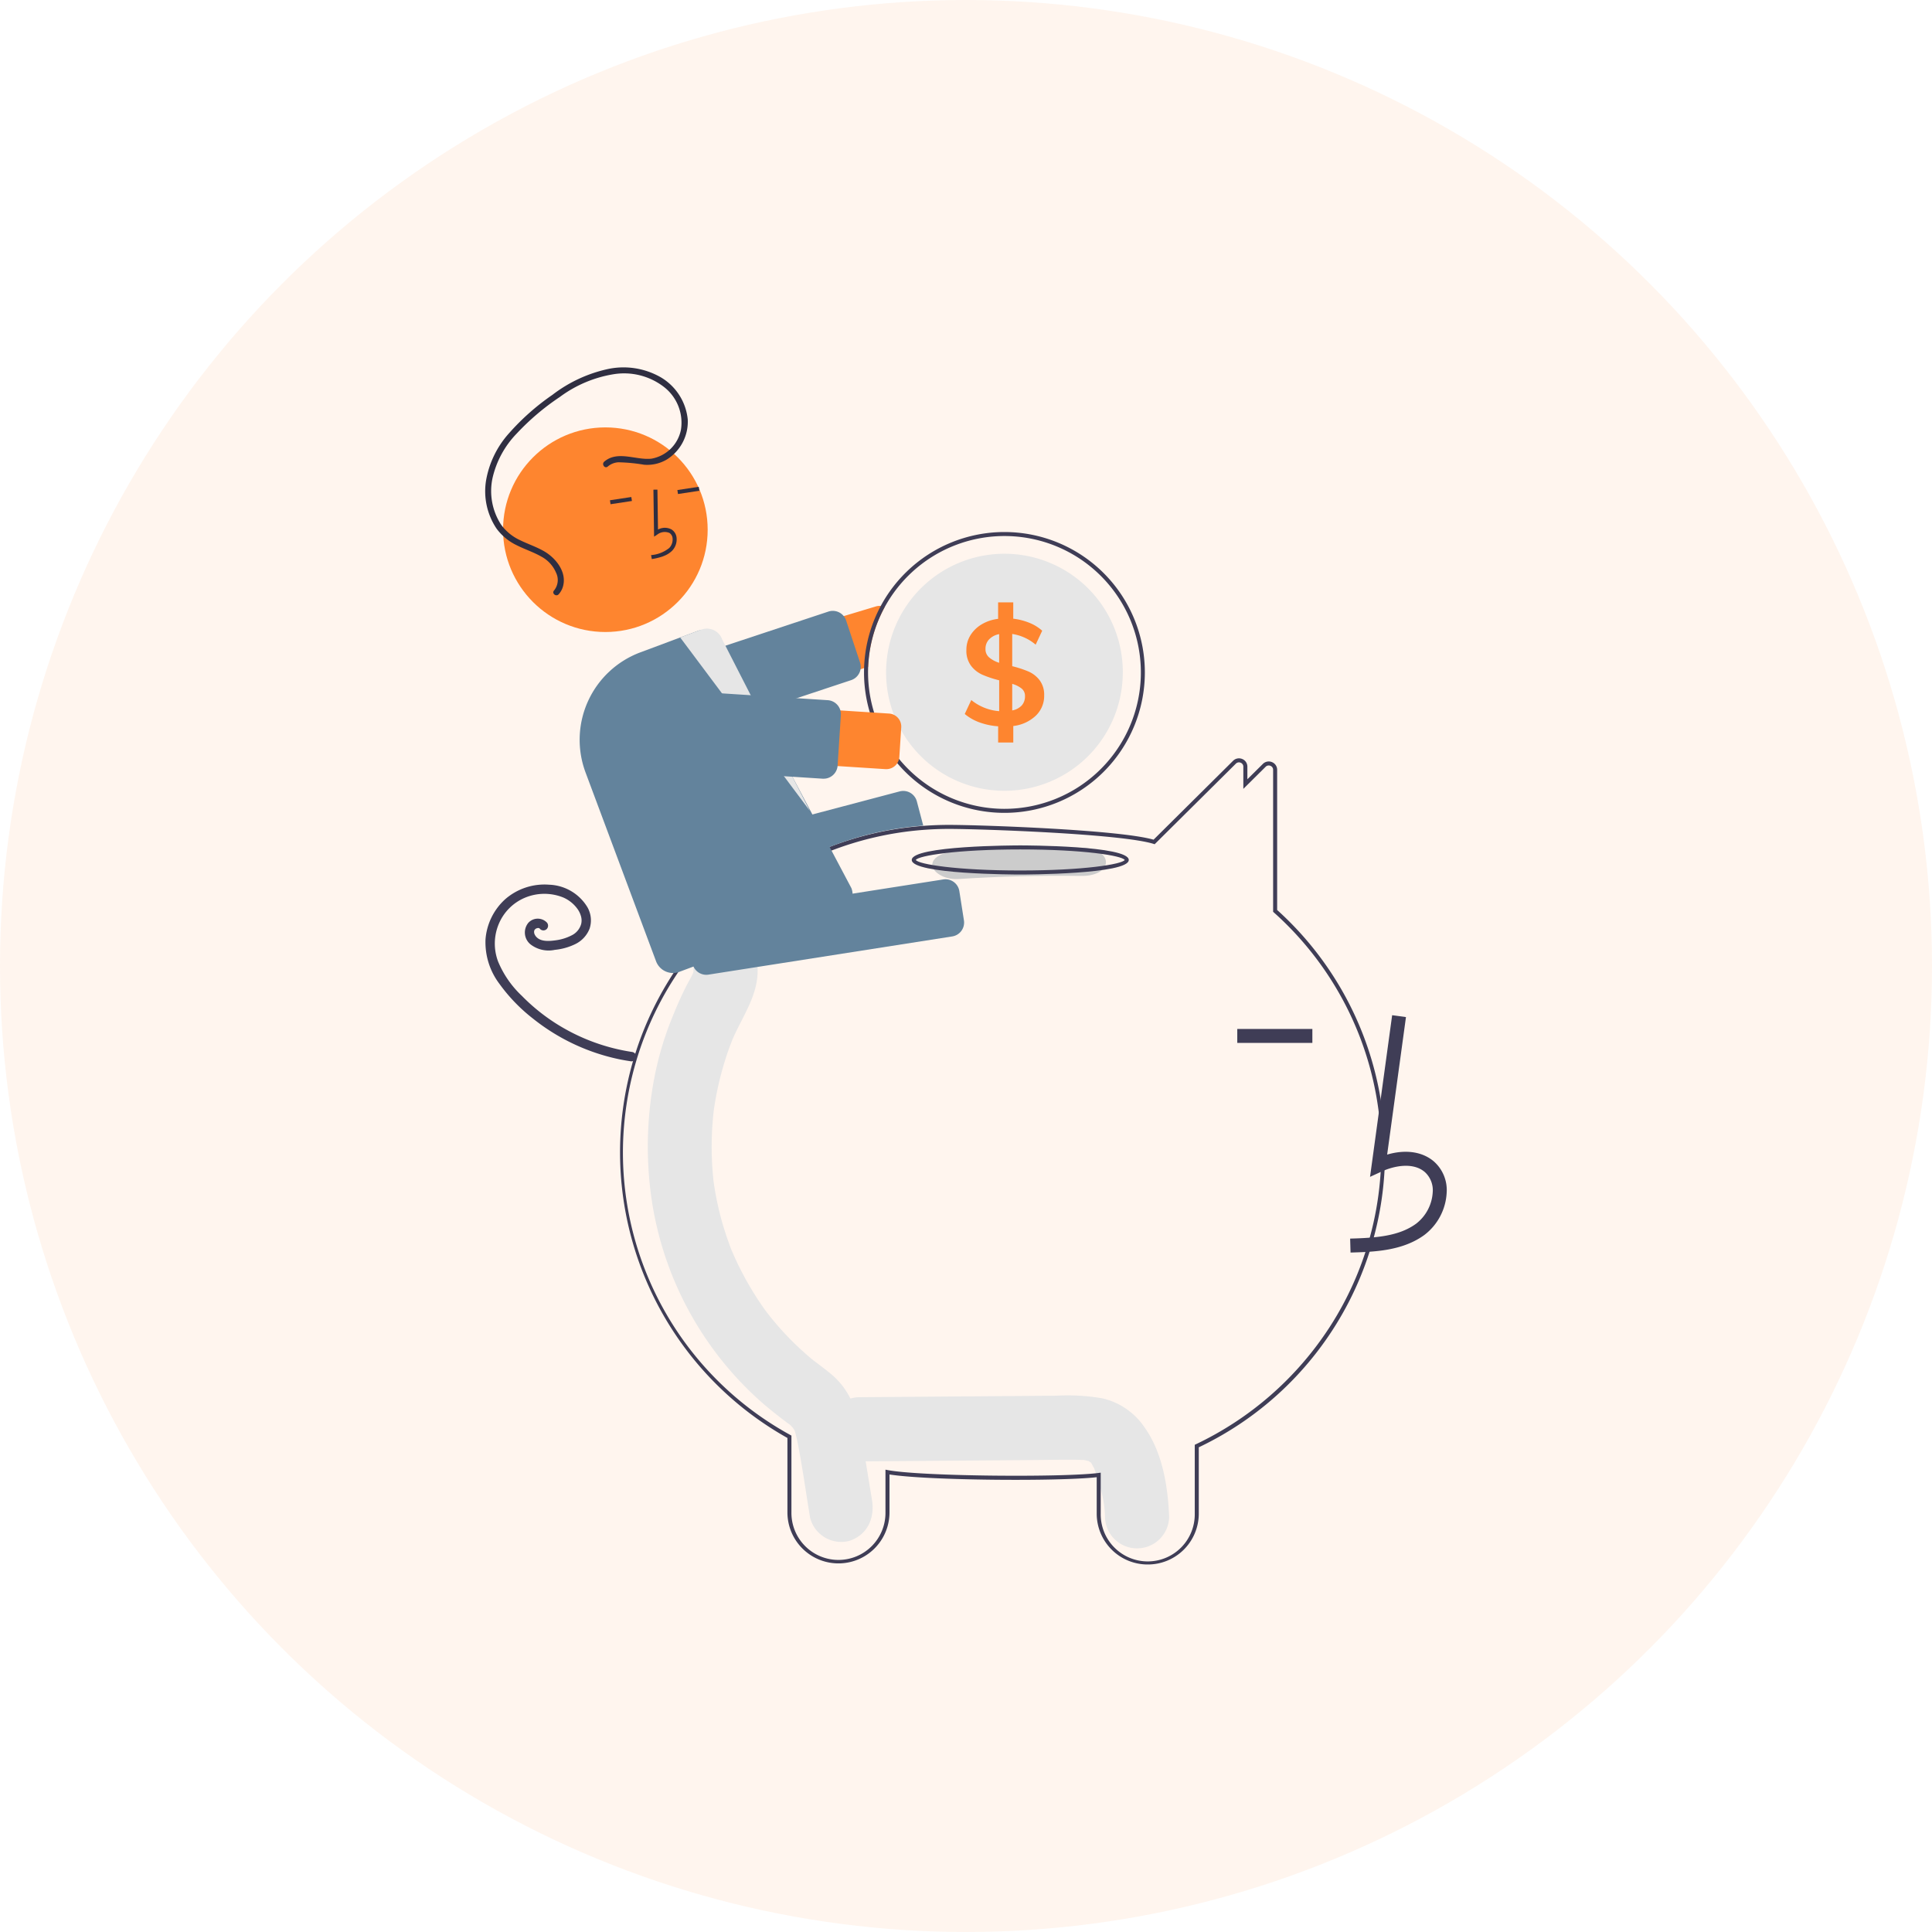 <svg xmlns="http://www.w3.org/2000/svg" width="292" height="292" viewBox="0 0 292 292">
  <g id="Group_2840" data-name="Group 2840" transform="translate(-898 -2083.928)">
    <g id="Group_2839" data-name="Group 2839">
      <g id="Group_2811" data-name="Group 2811" transform="translate(-100 759.678)">
        <circle id="Ellipse_68" data-name="Ellipse 68" cx="146" cy="146" r="146" transform="translate(998 1324.25)" fill="#fe852f" opacity="0.08"/>
        <g id="undraw_savings_re_eq4w" transform="translate(1043.051 1379.796)">
          <path id="Path_1701" data-name="Path 1701" d="M541.78,668.709a10.554,10.554,0,0,0-6.3-4.361,30.672,30.672,0,0,0-7.016-.413l-29.618.228a4.851,4.851,0,1,0,0,9.7l26.028-.2c2.045-.016,4.092-.053,6.138-.046.459,0,.917.026,1.376.031.111,0,.191,0,.248,0l.045.013c.239.066.485.111.726.173-.084,0,.156.153.277.2.017.033.052.091.111.18.082.155.327.624.337.609a21.763,21.763,0,0,1,.906,2.848,15.953,15.953,0,0,1,.769,4.588,4.851,4.851,0,0,0,9.7,0C545.323,677.687,544.52,672.547,541.78,668.709Z" transform="translate(-413.854 -508.538)" fill="#e6e6e6"/>
          <path id="Path_1702" data-name="Path 1702" d="M437.895,520.433c-.556-3.371-1.1-6.745-1.669-10.114-.575-3.418-1.751-6.548-4.411-8.791-.711-.6-1.448-1.159-2.188-1.717-.26-.2-.52-.392-.777-.593l-.039-.03-.108-.092c-1.109-.938-2.18-1.918-3.2-2.96q-1.359-1.388-2.6-2.894-.31-.376-.612-.759l-.344-.442c-.114-.157-.323-.442-.358-.491q-.353-.5-.693-1.007a47.332,47.332,0,0,1-4-7.311q-.166-.379-.324-.763l-.113-.312c-.225-.618-.449-1.235-.654-1.861q-.655-1.992-1.126-4.043-.233-1.013-.419-2.036-.1-.526-.18-1.054c-.009-.058-.064-.438-.1-.653s-.068-.6-.074-.657q-.053-.533-.095-1.066-.093-1.2-.126-2.405-.056-2.141.077-4.281c.05-.8.122-1.6.21-2.4l.013-.123.019-.127c.065-.441.134-.882.211-1.321a48.3,48.3,0,0,1,1.134-4.946q.33-1.155.716-2.291.172-.5.356-1c-.008.022.358-.914.363-.946,1.454-3.435,3.831-6.566,3.835-10.468,0-2.642-2.233-5.172-4.851-5.05a5.04,5.04,0,0,0-4.851,5.05c0,.059,0,.11,0,.159l-.063.212c-.283.616-.631,1.2-.942,1.8-.852,1.644-1.579,3.342-2.27,5.066a48.455,48.455,0,0,0-2.586,8.68,55.207,55.207,0,0,0-.293,19.719,50.885,50.885,0,0,0,16.706,29.814c.748.64,1.515,1.259,2.289,1.865.32.251.643.5.968.741.153.116.789.617.509.374a3.09,3.09,0,0,1,1.008,1.149l.094.367c.109.426.212.851.3,1.283.751,3.775,1.272,7.613,1.9,11.413a4.852,4.852,0,0,0,5.967,3.527C437.21,525.735,438.356,523.23,437.895,520.433Z" transform="translate(-351.159 -349.316)" fill="#e6e6e6"/>
          <path id="Path_1703" data-name="Path 1703" d="M469.534,468.09a7.693,7.693,0,0,1-7.713-7.655V454.9c-5.793.649-25.632.5-31.318-.415v5.728a7.713,7.713,0,1,1-15.426,0V448.968a49.478,49.478,0,0,1,20.4-92.5c1.342-.105,2.692-.159,4.014-.159,4.654,0,25.655.719,30.924,2.235l12.014-11.922a1.261,1.261,0,0,1,1.379-.275,1.243,1.243,0,0,1,.784,1.166v1.9l2.339-2.317a1.258,1.258,0,0,1,1.378-.275,1.244,1.244,0,0,1,.784,1.167v21.181a49.345,49.345,0,0,1-11.845,81.211v10.056A7.693,7.693,0,0,1,469.534,468.09Zm-7.107-13.876v6.221a7.107,7.107,0,1,0,14.213,0V450l.173-.082a49.253,49.253,0,0,0,20.171-17.639,48.607,48.607,0,0,0-8.4-62.746l-.1-.09V347.986a.638.638,0,0,0-.407-.605.652.652,0,0,0-.722.143l-3.373,3.341v-3.35a.638.638,0,0,0-.407-.605.653.653,0,0,0-.723.144l-12.272,12.177-.174-.055c-4.9-1.533-26.229-2.26-30.919-2.26-1.305,0-2.64.053-3.966.157a49.138,49.138,0,0,0-26.751,10.534,48.655,48.655,0,0,0,6.756,80.916l.156.087v11.6a7.107,7.107,0,1,0,14.213,0V453.76l.359.068c5.11.961,26.629,1.113,31.829.431Z" transform="translate(-341.117 -287.182)" fill="#3f3d56"/>
          <path id="Path_1704" data-name="Path 1704" d="M433.6,270.335l-33.574,10.09a4.209,4.209,0,1,0,2.422,8.062l29.381-8.832.616-.185a20.47,20.47,0,0,1,2.513-9.053,1.869,1.869,0,0,0-.606-.158A1.93,1.93,0,0,0,433.6,270.335Z" transform="translate(-346.287 -234.221)" fill="#fe852f"/>
          <path id="Path_1705" data-name="Path 1705" d="M403.3,292.361a2.126,2.126,0,0,1-2.012-1.456l-2.1-6.335a2.122,2.122,0,0,1,1.347-2.682l27.326-9.056a2.122,2.122,0,0,1,2.682,1.347l2.1,6.335a2.115,2.115,0,0,1-1.271,2.656l-.076.027-27.325,9.056a2.123,2.123,0,0,1-.67.109Z" transform="translate(-347.713 -235.945)" fill="#63839c"/>
          <path id="Path_1706" data-name="Path 1706" d="M533.012,233.42A21.232,21.232,0,0,0,511.8,253.991c-.006.215-.009.434-.009.652a21.222,21.222,0,1,0,21.222-21.222Zm0,41.839A20.638,20.638,0,0,1,512.4,254.642q0-.423.018-.837a20.616,20.616,0,1,1,20.6,21.453Z" transform="translate(-426.255 -208.557)" fill="#3f3d56"/>
          <path id="Path_1707" data-name="Path 1707" d="M558.565,262.307a17.887,17.887,0,1,1-35.775,0c0-.567.027-1.125.079-1.677a17.887,17.887,0,0,1,35.7,1.677Z" transform="translate(-433.92 -216.221)" fill="#e6e6e6"/>
          <path id="Path_1708" data-name="Path 1708" d="M573.32,280.268a4.259,4.259,0,0,0-1.658-1.313,16.115,16.115,0,0,0-2.492-.819v-4.869a7.093,7.093,0,0,1,3.544,1.616l.988-2.107a6.536,6.536,0,0,0-1.928-1.192,9.478,9.478,0,0,0-2.447-.628V268.49h-2.289v2.492a6.267,6.267,0,0,0-2.5.84,4.972,4.972,0,0,0-1.695,1.661,4.176,4.176,0,0,0-.6,2.21,3.778,3.778,0,0,0,.694,2.365,4.4,4.4,0,0,0,1.728,1.37,15.972,15.972,0,0,0,2.535.84v4.666a7.576,7.576,0,0,1-4.217-1.683l-.988,2.11a7.452,7.452,0,0,0,2.256,1.279,10.357,10.357,0,0,0,2.792.582v2.447h2.289v-2.492a5.924,5.924,0,0,0,3.4-1.558,4.12,4.12,0,0,0,1.267-3.062A3.655,3.655,0,0,0,573.32,280.268Zm-6.124-2.647a4.4,4.4,0,0,1-1.525-.819,1.613,1.613,0,0,1-.54-1.267,2.039,2.039,0,0,1,.552-1.458,2.79,2.79,0,0,1,1.513-.785Zm3.411,6.452a2.594,2.594,0,0,1-1.437.749v-4.014a4.014,4.014,0,0,1,1.437.719,1.412,1.412,0,0,1,.494,1.122,2.063,2.063,0,0,1-.494,1.425Z" transform="translate(-461.236 -232.995)" fill="#fe852f"/>
          <path id="Path_1709" data-name="Path 1709" d="M408.7,380.587a2.129,2.129,0,0,1-2.054-1.581l-1.143-4.326a2.123,2.123,0,0,1,1.508-2.593l36.06-9.529a2.127,2.127,0,0,1,2.592,1.511l.968,3.665-.181.014a48.558,48.558,0,0,0-25.5,9.663l-.053.025-11.66,3.08A2.11,2.11,0,0,1,408.7,380.587Z" transform="translate(-352.142 -298.495)" fill="#63839c"/>
          <path id="Path_1710" data-name="Path 1710" d="M345.292,434.448a29.744,29.744,0,0,1-11.861-4.485,28.961,28.961,0,0,1-4.9-4.011,15.044,15.044,0,0,1-3.589-5.178,7.67,7.67,0,0,1,.1-5.69,7.377,7.377,0,0,1,3.992-3.979,7.617,7.617,0,0,1,5.777-.009,5.181,5.181,0,0,1,2.111,1.7,3.467,3.467,0,0,1,.549,1.139,2.326,2.326,0,0,1,.027,1.14,2.734,2.734,0,0,1-1.447,1.735,7.3,7.3,0,0,1-2.472.754c-.867.118-2.113.226-2.81-.47a1.416,1.416,0,0,1-.331-.488.944.944,0,0,1-.052-.442c-.01.066.042-.143.039-.135-.011.031-.059.106.009-.009a1.026,1.026,0,0,1,.071-.11c-.023.03-.074.08.017-.006a.6.6,0,0,1,.277-.171c.042-.012.085-.022.127-.033.107-.029-.107,0,0,0,.042,0,.085,0,.127,0,.107,0-.106-.029,0,0,.04.01.079.02.119.032.086.027-.061-.063,0,0s-.071-.077.006,0a1.406,1.406,0,0,1,.108.12.715.715,0,0,0,1.005,0,.727.727,0,0,0,0-1.005,1.926,1.926,0,0,0-2.794.08,2.311,2.311,0,0,0,.333,3.237,4.474,4.474,0,0,0,3.686.834,9.04,9.04,0,0,0,3.113-.88,4.365,4.365,0,0,0,2.129-2.3,3.994,3.994,0,0,0-.32-3.265,7.044,7.044,0,0,0-5.786-3.4,9.038,9.038,0,0,0-6.615,2.172,9.142,9.142,0,0,0-3,6.086,10.424,10.424,0,0,0,2.11,6.735,25.657,25.657,0,0,0,5.087,5.261,31.067,31.067,0,0,0,12.98,6.121q.847.175,1.7.3a.734.734,0,0,0,.874-.5.716.716,0,0,0-.5-.874Z" transform="translate(-294.708 -330.986)" fill="#3f3d56"/>
          <path id="Path_1711" data-name="Path 1711" d="M568.272,390.74q-9.3-.131-18.534.472c-2.105.137-3.926.881-3.926,2.132,0,1.046,1.807,2.27,3.926,2.132q9.233-.6,18.534-.472C573.327,395.076,573.324,390.811,568.272,390.74Z" transform="translate(-449.962 -318.165)" fill="#ccc"/>
          <path id="Path_1712" data-name="Path 1712" d="M551.98,394.057c-.67,0-16.4-.025-16.4-2.2s15.734-2.2,16.4-2.2,16.4.025,16.4,2.2S552.65,394.057,551.98,394.057Zm-15.788-2.2c.431.659,6.214,1.592,15.788,1.592s15.358-.933,15.788-1.592c-.431-.659-6.214-1.592-15.788-1.592s-15.358.933-15.789,1.592Z" transform="translate(-442.83 -317.429)" fill="#3f3d56"/>
          <path id="Path_1713" data-name="Path 1713" d="M754.2,510.168c3.483-.1,7.818-.218,11.157-2.657a8.568,8.568,0,0,0,3.371-6.4,5.764,5.764,0,0,0-1.96-4.734c-1.744-1.474-4.291-1.82-7.036-1.013l2.844-20.782-2.088-.286-3.343,24.432,1.743-.8c2.021-.927,4.8-1.4,6.519.058a3.7,3.7,0,0,1,1.214,3.051,6.476,6.476,0,0,1-2.509,4.77c-2.6,1.9-6.054,2.143-9.973,2.253Z" transform="translate(-595.131 -376.406)" fill="#3f3d56"/>
          <rect id="Rectangle_583" data-name="Rectangle 583" width="11.349" height="2.107" transform="translate(141.949 99.97)" fill="#3f3d56"/>
          <path id="Path_1714" data-name="Path 1714" d="M426.686,420.964a2.126,2.126,0,0,1-2.093-1.794l-.693-4.421a2.124,2.124,0,0,1,1.768-2.425l36.845-5.773a2.124,2.124,0,0,1,2.425,1.768l.693,4.421a2.124,2.124,0,0,1-1.768,2.425l-36.846,5.773A2.159,2.159,0,0,1,426.686,420.964Z" transform="translate(-364.994 -329.18)" fill="#63839c"/>
          <circle id="Ellipse_109" data-name="Ellipse 109" cx="15.462" cy="15.462" r="15.462" transform="translate(30.981 9.051)" fill="#fe852f"/>
          <path id="Path_1715" data-name="Path 1715" d="M407.49,222.341a3.667,3.667,0,0,0,1.324-.811,2.466,2.466,0,0,0,.684-1.965,1.659,1.659,0,0,0-.762-1.262,2.145,2.145,0,0,0-2.046.015l-.086-6.036-.606.009.1,7.1.462-.3a1.837,1.837,0,0,1,1.857-.264,1.065,1.065,0,0,1,.477.815,1.863,1.863,0,0,1-.508,1.465,5.012,5.012,0,0,1-2.741,1.071l.107.6a9.994,9.994,0,0,0,1.736-.425Z" transform="translate(-352.292 -193.827)" fill="#2f2e41"/>
          <rect id="Rectangle_584" data-name="Rectangle 584" width="3.266" height="0.606" transform="matrix(0.989, -0.15, 0.15, 0.989, 57.328, 18.519)" fill="#2f2e41"/>
          <rect id="Rectangle_585" data-name="Rectangle 585" width="3.266" height="0.606" transform="matrix(0.989, -0.15, 0.15, 0.989, 47.136, 20.062)" fill="#2f2e41"/>
          <path id="Path_1716" data-name="Path 1716" d="M384.13,334.049a2.738,2.738,0,0,1-2.557-1.775l-10.661-28.55a14.107,14.107,0,0,1,8.272-18.131l8.668-3.237a2.716,2.716,0,0,1,2.085.072,2.678,2.678,0,0,1,1.417,1.512L411.1,321.227a2.729,2.729,0,0,1-1.594,3.528l-24.426,9.121A2.721,2.721,0,0,1,384.13,334.049Z" transform="translate(-327.469 -242.536)" fill="#63839c"/>
          <path id="Path_1717" data-name="Path 1717" d="M420.158,282.912l19.594,26.2-13.258-25.927a2.449,2.449,0,0,0-3.138-1.469Z" transform="translate(-362.404 -242.109)" fill="#e6e6e6"/>
          <path id="Path_1718" data-name="Path 1718" d="M433.03,327.127l-34.985-2.254a4.208,4.208,0,1,1,.541-8.4l34.985,2.253a1.97,1.97,0,0,1,1.84,2.093l-.288,4.466a1.971,1.971,0,0,1-2.093,1.84Z" transform="translate(-344.251 -266.426)" fill="#fe852f"/>
          <path id="Path_1719" data-name="Path 1719" d="M420.743,324.856q-.069,0-.139,0h0L391.876,323a2.122,2.122,0,0,1-1.981-2.254l.491-7.627a2.122,2.122,0,0,1,2.254-1.981l28.728,1.85a2.125,2.125,0,0,1,1.981,2.254l-.491,7.628a2.128,2.128,0,0,1-1.378,1.853A2.1,2.1,0,0,1,420.743,324.856Z" transform="translate(-341.312 -262.71)" fill="#63839c"/>
          <path id="Path_1720" data-name="Path 1720" d="M340.959,165.644c2.034-1.749,4.827-.184,7.16-.458a5.529,5.529,0,0,0,4.444-4.391,6.842,6.842,0,0,0-2.661-6.514,9.853,9.853,0,0,0-7.449-1.867,18.627,18.627,0,0,0-8.191,3.444,36.941,36.941,0,0,0-6.5,5.508,14.213,14.213,0,0,0-3.693,6.812,9.346,9.346,0,0,0,1.291,6.959,7.339,7.339,0,0,0,2.872,2.366c1.194.586,2.467,1.005,3.624,1.668,1.749,1,3.448,3.08,2.9,5.242a2.969,2.969,0,0,1-.675,1.27c-.391.434-1.1-.14-.7-.575a2.5,2.5,0,0,0,.295-2.7A4.933,4.933,0,0,0,331.478,180c-1.211-.692-2.547-1.119-3.788-1.75a8.192,8.192,0,0,1-3-2.49,10.133,10.133,0,0,1-1.592-7.234,14.331,14.331,0,0,1,3.478-7.179,35.8,35.8,0,0,1,6.565-5.809,21.135,21.135,0,0,1,8.444-3.911,11.322,11.322,0,0,1,7.956,1.28,8.362,8.362,0,0,1,4.046,6.351,6.741,6.741,0,0,1-3.146,6.046,5.791,5.791,0,0,1-3.459.8,26.421,26.421,0,0,0-3.886-.369,2.711,2.711,0,0,0-1.6.645c-.444.382-.974-.358-.533-.737Z" transform="translate(-294.693 -151.412)" fill="#2f2e41"/>
        </g>
      </g>
    </g>
  </g>
</svg>
